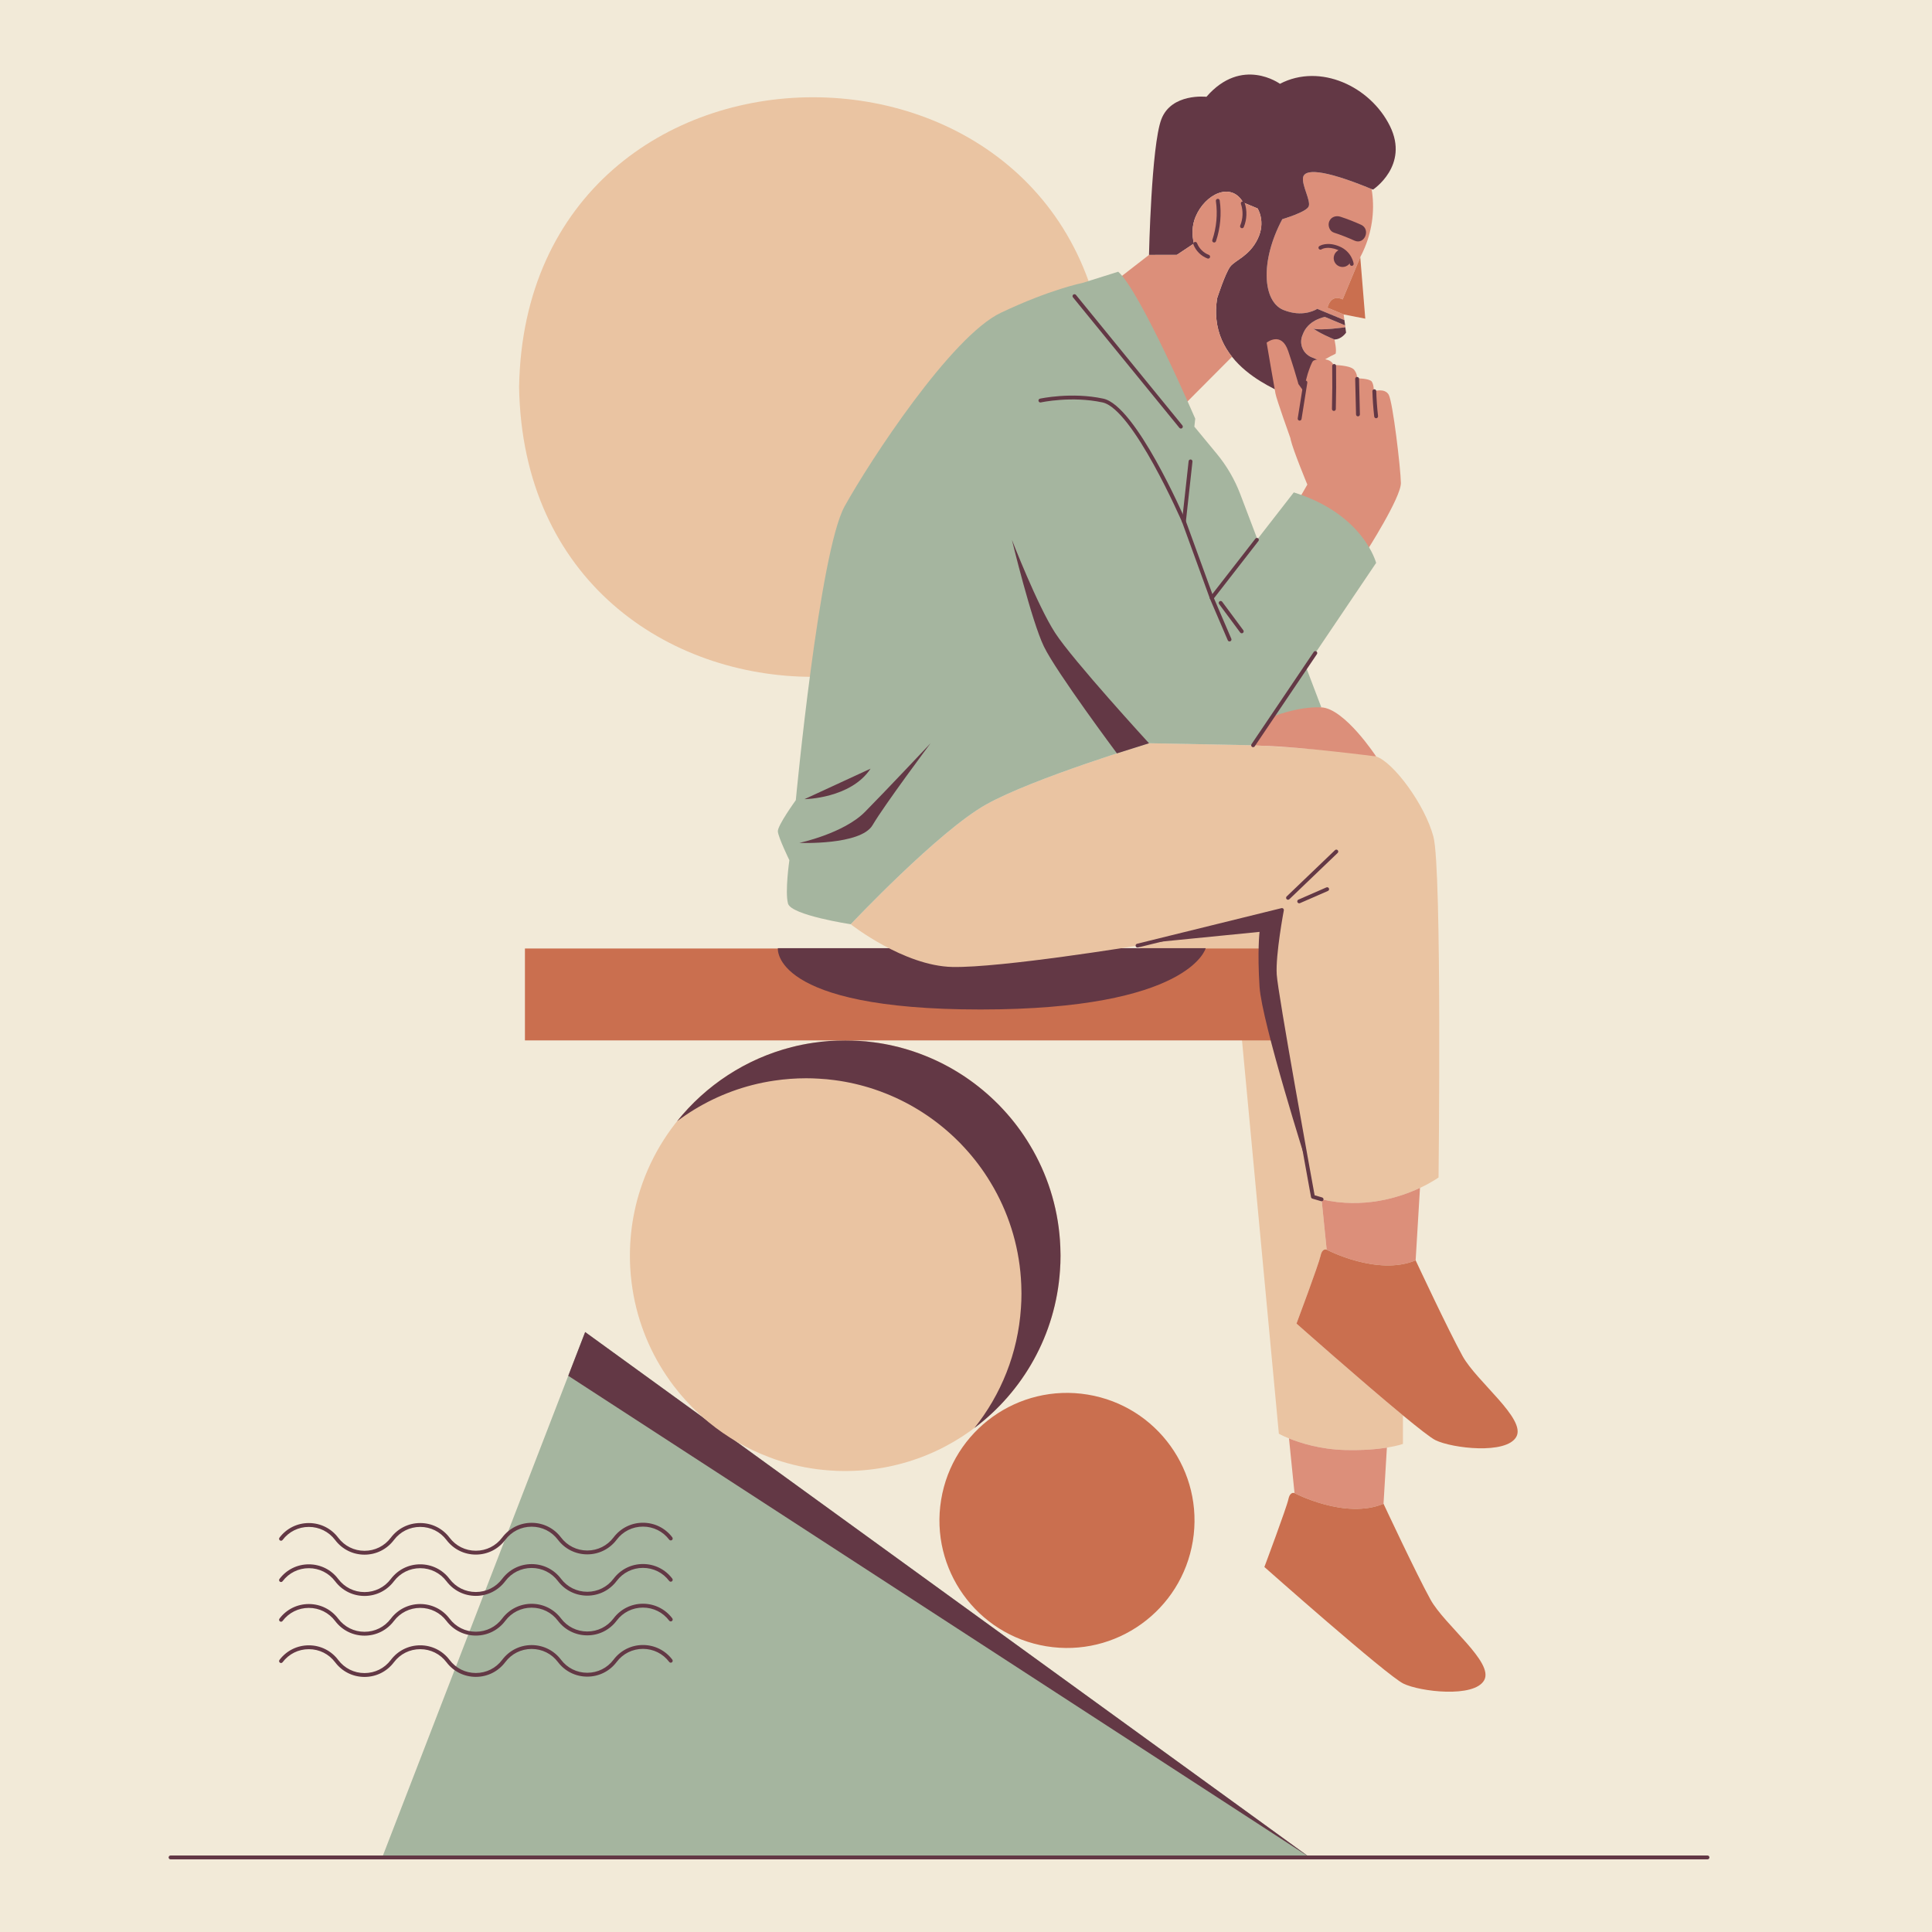 <svg xmlns="http://www.w3.org/2000/svg" xmlns:xlink="http://www.w3.org/1999/xlink" x="0px" y="0px" viewBox="0 0 500 500" style="enable-background:new 0 0 500 500;" xml:space="preserve"><g id="BACKGROUND">	<g>		<g>			<g>				<g>					<rect style="fill:#F2EAD8;" width="500" height="500"></rect>				</g>			</g>		</g>	</g></g><g id="OBJECTS">	<g>		<path style="fill:#EAC4A2;" d="M286.5,100.171c-1.708,100.007-150.466,99.991-152.159-0.003   C136.049,0.165,284.807,0.18,286.5,100.171z"></path>	</g>	<g>		<g>			<polygon style="fill:#A5B59F;" points="98.914,480.702 338.979,480.702 304.965,456.041 302.272,454.085 247.83,414.62     245.279,412.768 197.168,377.884 191.792,373.991 151.438,344.73 111.046,449.295 110.026,451.941 105.585,463.43     104.536,466.142    "></polygon>		</g>		<g>			<polygon style="fill:#633845;" points="338.979,480.702 147.065,356.051 151.438,344.73    "></polygon>		</g>	</g>	<g>		<g>			<path style="fill:#EAC4A2;" d="M274.468,324.98c0,1.262-0.042,2.525-0.136,3.766c-1.92,28.879-25.843,51.728-55.14,51.947    c-0.146,0.01-0.303,0.01-0.449,0.01c-1.325,0-2.65-0.042-3.954-0.146c-4.351-0.292-8.566-1.106-12.583-2.348    c-1.064-0.334-2.118-0.689-3.151-1.095c-5.707-2.149-10.965-5.206-15.608-9.004c-0.803-0.668-1.596-1.346-2.368-2.055    c-2.473-2.274-4.737-4.758-6.771-7.439c-0.657-0.866-1.294-1.763-1.899-2.671c-4.695-7.011-7.835-15.139-8.941-23.913    c-0.177-1.356-0.303-2.734-0.376-4.121c-0.052-0.97-0.073-1.951-0.073-2.932c0-3.996,0.417-7.898,1.231-11.664    c0.396-1.899,0.897-3.766,1.502-5.592c5.853-18.008,20.626-31.988,39.104-36.725c1.857-0.48,3.756-0.855,5.686-1.137    c2.671-0.397,5.415-0.605,8.201-0.605c1.095,0,2.191,0.031,3.276,0.104c1.388,0.073,2.765,0.198,4.121,0.386    c3.516,0.459,6.928,1.262,10.204,2.348c1.033,0.344,2.055,0.72,3.067,1.127c6.75,2.692,12.843,6.677,17.987,11.633    c0.762,0.72,1.492,1.471,2.191,2.233c2.629,2.827,4.956,5.916,6.938,9.233c0.584,0.96,1.127,1.93,1.638,2.911    c3.933,7.522,6.197,16.057,6.291,25.113C274.468,324.552,274.468,324.771,274.468,324.98z"></path>		</g>		<g>			<path style="fill:#633845;" d="M274.463,324.981c0,1.263-0.042,2.525-0.136,3.766c-1.106,16.683-9.567,31.362-22.16,40.825    c6.886-8.618,11.268-19.333,12.05-31.029c0.094-1.241,0.136-2.504,0.136-3.766c0-0.209,0-0.428-0.01-0.636    c-0.094-9.056-2.358-17.59-6.291-25.113c-0.511-0.981-1.054-1.951-1.638-2.911c-1.982-3.318-4.309-6.406-6.938-9.233    c-0.699-0.762-1.429-1.513-2.191-2.233c-5.144-4.956-11.237-8.941-17.987-11.633c-1.012-0.407-2.034-0.783-3.067-1.127    c-3.276-1.085-6.688-1.888-10.204-2.348c-1.356-0.188-2.734-0.313-4.121-0.386c-1.085-0.073-2.181-0.104-3.276-0.104    c-2.786,0-5.53,0.209-8.201,0.605c-1.93,0.282-3.829,0.657-5.686,1.137c-7.157,1.836-13.772,5.06-19.521,9.39    c7.418-9.286,17.757-16.14,29.63-19.187c1.857-0.48,3.756-0.856,5.686-1.137c2.671-0.396,5.415-0.605,8.201-0.605    c1.095,0,2.191,0.031,3.276,0.104c1.388,0.073,2.765,0.198,4.121,0.386c3.516,0.459,6.928,1.262,10.204,2.347    c1.033,0.344,2.055,0.72,3.067,1.127c6.75,2.692,12.843,6.677,17.987,11.633c0.762,0.72,1.492,1.471,2.191,2.233    c2.629,2.827,4.956,5.916,6.938,9.233c0.584,0.96,1.127,1.93,1.638,2.911c3.933,7.522,6.197,16.057,6.291,25.113    C274.463,324.554,274.463,324.773,274.463,324.981z"></path>		</g>	</g>	<g>		<g>			<g>				<g>					<path style="fill:#EAC4A2;" d="M363.078,366.3v7.38c0,0-1.36,0.52-4.15,0.96c-2.48,0.4-6.09,0.74-10.85,0.62      c-6.42-0.17-11.57-1.82-14.49-3c-1.68-0.68-2.62-1.21-2.62-1.21l-9.74-103.95l-26.84-22.37l37.37-9.22      c0,0-2.17,11.45-1.84,16.71c0.33,5.27,9.87,57.51,9.87,57.51l2.24,0.65l1.31,13.04c0,0-1.14-0.53-1.58,1.57      c-0.44,2.11-6.23,17.55-6.23,17.55S352.298,357.4,363.078,366.3z"></path>				</g>				<g>					<path style="fill:#DC8F7A;" d="M358.926,374.645l-0.871,14.532c-9.941,4.137-23.034-2.764-23.034-2.764l-1.43-14.154      c2.916,1.183,8.066,2.831,14.485,3.001C352.838,375.383,356.445,375.042,358.926,374.645z"></path>				</g>				<g>					<path style="fill:#CA6F4F;" d="M384.108,434.837c-2.585,4.648-16.625,2.982-20.923,0.871      c-4.298-2.102-35.966-30.172-35.966-30.172s5.785-15.441,6.22-17.552c0.445-2.102,1.581-1.572,1.581-1.572      s13.093,6.902,23.034,2.764c0,0,8.464,18.111,12.146,24.776C373.884,420.627,386.693,430.189,384.108,434.837z"></path>				</g>			</g>			<g>				<rect x="135.854" y="245.473" style="fill:#CA6F4F;" width="200.379" height="23.783"></rect>			</g>			<g>				<path style="fill:#633845;" d="M201.312,245.382c0,0-1.881,15.873,52.415,15.873s58.315-15.873,58.315-15.873H201.312z"></path>			</g>		</g>		<g>			<g>				<path style="fill:#A5B59F;" d="M341.958,183.06l-19.32,5.42l-26.97-54.07l13.43-24l5.86,7.1c2.55,3.09,4.58,6.59,6.01,10.34     L341.958,183.06z"></path>			</g>			<g>				<path style="fill:#EAC4A2;" d="M372.298,304.73c0,0-1.76,1.27-4.8,2.7c-5.34,2.5-14.64,5.47-25.47,2.95l-2.24-0.65     c0,0-9.54-52.24-9.87-57.51c-0.33-5.26,1.84-16.71,1.84-16.71l-37.37,9.22c0,0-35.27,5.78-47.9,5.52     c-12.63-0.26-26.31-11.05-26.31-11.05s22.82-24.22,35.14-31.06c12.31-6.84,42.04-15.79,42.04-15.79l26.95,0.52     c0,0,27.39,1.45,31.83,2.9c4.43,1.45,12.6,12.37,14.84,20.79C373.208,224.99,372.298,304.73,372.298,304.73z"></path>			</g>			<g>				<path style="fill:#DC8F7A;" d="M332.096,80.19c0.318,0.132,0.63,0.25,0.938,0.347c4.736,1.545,7.862-0.61,7.862-0.61l7.034,2.92     l-0.196-1.471l-4.177-1.733c0,0,0.684-3.662,3.922-2.161l4.553-10.927c0.42-0.794,0.808-1.613,1.159-2.46     c2.076-5.003,2.609-10.243,1.777-15.165c-13.117-5.408-17.377-5.071-17.738-3.013c-0.359,2.082,2.064,6.041,1.453,7.514     c-0.613,1.478-6.831,3.3-6.831,3.3C326.026,67.687,326.842,78.01,332.096,80.19z"></path>			</g>			<g>				<path style="fill:#DC8F7A;" d="M337.415,85.94l-0.345,0.831c-0.92,2.216,0.133,4.765,2.35,5.685l2.663,1.105     c1.317-0.969,3.548-1.998,3.548-1.998c0.37-0.833-0.278-3.706-0.278-3.706c-3.961-1.644-5.468-2.811-5.468-2.811     c1.87,0.566,8.291-0.354,8.291-0.354l-0.065-0.496l-5.228-2.17C342.882,82.027,338.965,82.698,337.415,85.94z"></path>			</g>			<g>				<path style="fill:#CA6F4F;" d="M343.559,79.643l4.177,1.733l5.596,1.096l-1.297-15.918l-4.553,10.927     C344.243,75.981,343.559,79.643,343.559,79.643z"></path>			</g>			<g>				<path style="fill:#633845;" d="M339.885,85.047c0,0,1.507,1.167,5.468,2.811c1.876-0.027,3.011-1.776,3.011-1.776l-0.187-1.389     C348.176,84.693,341.755,85.613,339.885,85.047z"></path>			</g>			<g>				<path style="fill:#633845;" d="M345.336,65.927c-0.486,1.17,0.067,2.506,1.236,2.991c1.17,0.486,2.511-0.064,2.997-1.234     c0.019-0.046,0.038-0.092,0.052-0.141c-0.297-0.821-0.992-2.132-2.55-3.001C346.321,64.67,345.651,65.168,345.336,65.927z"></path>			</g>			<g>				<path style="fill:#633845;" d="M355.328,49.076l-0.36-0.152c-13.112-5.406-17.372-5.065-17.732-3.011     c-0.36,2.083,2.064,6.04,1.449,7.517c-0.615,1.477-6.826,3.295-6.826,3.295c-5.832,10.963-5.018,21.282,0.237,23.469     c0.322,0.123,0.634,0.246,0.937,0.341c4.734,1.543,7.867-0.606,7.867-0.606l7.034,2.916l0.18,1.354l-5.235-2.178     c0,0-3.91,0.672-5.463,3.92l-0.35,0.833c-0.918,2.215,0.142,4.762,2.357,5.68l2.66,1.108c-0.398,0.284-0.71,0.568-0.862,0.814     c-0.644,1.098-2.566,6.201-2.566,6.201s-4.222,2.632-6.996,1.041c-0.852-0.483-3.001-1.42-5.491-2.973     c-2.405-1.496-5.141-3.55-7.328-6.315c-2.054-2.585-3.635-5.785-4.033-9.713c0-0.009,0-0.019,0-0.019     c-0.171-1.666-0.123-3.465,0.189-5.406c0,0,2.102-6.523,3.408-8.218c1.316-1.685,4.895-2.641,7.082-7.129     c2.187-4.487-0.028-7.905-0.028-7.905l-3.74-1.553c-3.096-5.434-9.846-2.206-12.326,3.758c-0.88,2.14-0.985,4.573-0.407,6.873     l-4.421,2.944l-7.205,0.009c0,0,0.596-28.165,3.181-35.057c2.594-6.902,11.683-5.86,11.683-5.86     c9.183-10.566,19.02-3.361,19.02-3.361c10.405-5.434,23.403,0.682,28.468,10.925C364.786,42.865,355.328,49.076,355.328,49.076z     "></path>			</g>			<g>				<path style="fill:#DC8F7A;" d="M325.487,61.847c-2.187,4.488-5.766,5.444-7.082,7.129c-1.306,1.695-3.408,8.218-3.408,8.218     c-0.312,1.941-0.36,3.739-0.189,5.406c0,0,0,0.009,0,0.019c0.398,3.929,1.979,7.129,4.033,9.713l-15.801,15.867l-16.681-33.694     l11.001-8.53l7.205-0.009l4.421-2.944c-0.578-2.301-0.473-4.734,0.407-6.873c2.48-5.964,9.231-9.193,12.326-3.758l3.74,1.553     C325.459,53.942,327.674,57.36,325.487,61.847z"></path>			</g>			<g>				<path style="fill:#633845;" d="M349.825,68.803c-0.244,0-0.458-0.179-0.495-0.428c-0.016-0.104-0.409-2.569-3.101-3.687     c-2.69-1.117-4.175-0.197-4.237-0.158c-0.229,0.149-0.539,0.084-0.69-0.146c-0.15-0.229-0.09-0.536,0.139-0.688     c0.078-0.053,1.955-1.267,5.171,0.068c3.233,1.342,3.69,4.342,3.708,4.47c0.038,0.273-0.151,0.524-0.424,0.563     C349.872,68.801,349.848,68.803,349.825,68.803z"></path>			</g>			<g>				<path style="fill:#633845;" d="M346.912,56.093c1.815,0.593,3.589,1.284,5.327,2.075c2.598,1.182,0.906,5.292-1.704,4.105     c-1.738-0.791-3.512-1.481-5.327-2.075c-1.142-0.373-1.635-1.857-1.201-2.904C344.499,56.112,345.767,55.719,346.912,56.093z"></path>			</g>			<g>				<path style="fill:#633845;" d="M321.428,59.061c-0.064,0-0.13-0.012-0.192-0.039c-0.255-0.106-0.375-0.399-0.268-0.654     c0.731-1.752,0.801-3.785,0.188-5.58c-0.089-0.262,0.051-0.546,0.313-0.635c0.257-0.091,0.545,0.05,0.635,0.312     c0.689,2.023,0.612,4.315-0.213,6.289C321.809,58.946,321.624,59.061,321.428,59.061z"></path>			</g>			<g>				<path style="fill:#633845;" d="M314.223,62.76c-0.053,0-0.106-0.008-0.159-0.026c-0.262-0.088-0.402-0.372-0.315-0.633     c1.085-3.228,1.404-6.713,0.923-10.08c-0.039-0.273,0.151-0.527,0.424-0.566c0.276-0.038,0.526,0.151,0.566,0.424     c0.504,3.521,0.17,7.166-0.966,10.54C314.627,62.628,314.432,62.76,314.223,62.76z"></path>			</g>			<g>				<path style="fill:#633845;" d="M312.673,66.926c-0.059,0-0.118-0.01-0.177-0.032c-1.644-0.62-3.003-1.967-3.636-3.604     c-0.101-0.258,0.027-0.547,0.285-0.647c0.257-0.098,0.548,0.028,0.646,0.286c0.533,1.376,1.676,2.509,3.058,3.03     c0.258,0.097,0.389,0.386,0.291,0.644C313.065,66.802,312.875,66.926,312.673,66.926z"></path>			</g>			<g>				<g>					<path style="fill:#DC8F7A;" d="M362.548,124.98c0.07,3.75-9.01,17.89-9.01,17.89s-9.76-12.3-17.22-13.95l2.02-3.51      c0,0-3.64-8.77-4.3-11.58c-0.03-0.13-0.06-0.29-0.09-0.46c0,0,0-0.01-0.01-0.03c-0.21-0.58-3.53-9.86-3.84-11.45      c-0.33-1.65-2.29-13.21-2.29-13.21s3.81-3.08,5.58,2.18c1.27,3.76,2.07,6.5,2.43,7.76c0.14,0.5,0.21,0.77,0.21,0.77l1.23,1.71      l1.16-4.3v-0.01c0.45-1.38,1.09-3.16,1.47-3.43c0.64-0.45,4.34-1.05,5.23,1.09c0,0,4.44,0.05,5.36,1.28      c0.92,1.23,0.69,2.17,0.69,2.17s3.29,0.03,3.85,0.86c0.56,0.82,0.53,2.5,0.53,2.5s2.79-0.92,3.84,0.87      C360.448,103.92,362.488,121.22,362.548,124.98z"></path>				</g>				<g>					<path style="fill:#633845;" d="M336.345,108.855c-0.026,0-0.053-0.002-0.079-0.006c-0.273-0.043-0.459-0.299-0.416-0.572      l1.492-9.387c0.043-0.273,0.303-0.463,0.572-0.415c0.273,0.043,0.459,0.299,0.416,0.572l-1.492,9.387      C336.8,108.68,336.587,108.855,336.345,108.855z"></path>				</g>				<g>					<path style="fill:#633845;" d="M345.21,106.351c-0.004,0-0.008,0-0.013,0c-0.275-0.007-0.494-0.236-0.487-0.512      c0.092-3.707,0.112-7.449,0.063-11.124c-0.004-0.276,0.217-0.503,0.493-0.507c0.274-0.024,0.502,0.217,0.507,0.493      c0.051,3.687,0.029,7.442-0.063,11.162C345.703,106.135,345.48,106.351,345.21,106.351z"></path>				</g>				<g>					<path style="fill:#633845;" d="M351.442,107.755c-0.271,0-0.493-0.216-0.5-0.488l-0.223-9.21      c-0.007-0.276,0.212-0.505,0.488-0.512c0.3,0.025,0.505,0.212,0.512,0.488l0.223,9.21c0.007,0.276-0.212,0.505-0.488,0.512      C351.45,107.755,351.446,107.755,351.442,107.755z"></path>				</g>				<g>					<path style="fill:#633845;" d="M356.14,108.238c-0.251,0-0.467-0.188-0.496-0.444c-0.245-2.167-0.403-4.365-0.47-6.534      c-0.008-0.276,0.209-0.506,0.484-0.515c0.321-0.006,0.507,0.209,0.516,0.485c0.065,2.142,0.222,4.312,0.464,6.452      c0.031,0.274-0.166,0.522-0.44,0.553C356.178,108.237,356.16,108.238,356.14,108.238z"></path>				</g>			</g>			<g>				<path style="fill:#A5B59F;" d="M356.142,145.68l-31.838,47.194l-26.944-0.521c0,0-29.727,8.947-42.044,15.791     c-12.317,6.835-35.142,31.053-35.142,31.053s-15.403-2.329-16.236-5.349c-0.833-3.03,0.35-11.228,0.35-11.228     s-2.887-5.926-2.982-7.46c-0.085-1.534,4.648-8.076,4.648-8.076s6.059-64.216,12.639-76.06     c6.58-11.844,27.587-43.994,40.444-50.091c12.847-6.097,21.14-7.716,21.14-7.716l9.212-2.897     c5.699,4.999,19.938,38.03,19.938,38.03l-2.925,26.622l7.195,19.786l21.235-27.322     C352.904,133.05,356.142,145.68,356.142,145.68z"></path>			</g>			<g>				<path style="fill:#DC8F7A;" d="M367.493,307.427l-1.127,18.755c-9.931,4.137-23.024-2.764-23.024-2.764l-1.316-13.036     C352.857,312.9,362.154,309.927,367.493,307.427z"></path>			</g>			<g>				<path style="fill:#CA6F4F;" d="M392.421,371.842c-2.585,4.648-16.624,2.982-20.923,0.871c-1.174-0.568-4.374-3.077-8.416-6.409     c-10.783-8.899-27.55-23.763-27.55-23.763s5.784-15.441,6.229-17.552c0.435-2.102,1.581-1.572,1.581-1.572     s13.093,6.902,23.024,2.764c0,0,8.464,18.111,12.146,24.776C382.206,357.632,395.015,367.194,392.421,371.842z"></path>			</g>			<g>				<path style="fill:#633845;" d="M342.026,310.881c-0.046,0-0.093-0.006-0.14-0.02l-2.24-0.651     c-0.182-0.054-0.318-0.204-0.353-0.391c-0.39-2.135-9.549-52.331-9.876-57.564c-0.283-4.536,1.228-13.402,1.709-16.072     l-36.619,9.028c-0.278,0.064-0.54-0.098-0.605-0.365c-0.066-0.268,0.098-0.539,0.365-0.605l37.371-9.214     c0.167-0.039,0.341,0.005,0.464,0.122c0.124,0.117,0.18,0.289,0.147,0.456c-0.021,0.114-2.155,11.447-1.834,16.588     c0.311,4.967,9.023,52.85,9.807,57.144l1.943,0.564c0.265,0.077,0.418,0.354,0.341,0.62     C342.443,310.739,342.243,310.881,342.026,310.881z"></path>			</g>			<g>				<path style="fill:#633845;" d="M333.338,232.854c-0.132,0-0.263-0.052-0.361-0.154c-0.19-0.199-0.184-0.516,0.016-0.707     l12.501-11.974c0.2-0.193,0.516-0.185,0.707,0.015c0.19,0.199,0.184,0.516-0.016,0.707l-12.501,11.975     C333.587,232.808,333.462,232.854,333.338,232.854z"></path>			</g>			<g>				<path style="fill:#633845;" d="M336.233,233.775c-0.192,0-0.376-0.112-0.458-0.3c-0.11-0.253,0.005-0.548,0.258-0.658     l7.237-3.158c0.253-0.107,0.547,0.005,0.658,0.258c0.11,0.253-0.005,0.548-0.258,0.658l-7.237,3.158     C336.368,233.761,336.301,233.775,336.233,233.775z"></path>			</g>			<g>				<path style="fill:#633845;" d="M297.27,244.015l28.699-2.845c0,0-0.592,5,0,14.212c0.592,9.211,12.33,46.148,12.33,46.148     s-8.372-46.937-8.382-49.306c-0.009-2.369,1.842-16.712,1.842-16.712L297.27,244.015z"></path>			</g>			<g>				<path style="fill:#633845;" d="M206.879,218.142c0,0,11.448-2.435,16.975-8.027c5.527-5.593,16.975-17.762,16.975-17.762     s-11.909,15.919-15.001,21.183C222.736,218.8,206.879,218.142,206.879,218.142z"></path>			</g>			<g>				<path style="fill:#633845;" d="M208.195,206.825c0,0,11.975-0.132,17.107-7.895L208.195,206.825z"></path>			</g>			<g>				<path style="fill:#633845;" d="M261.884,139.714c0,0,6.58,16.975,11.185,24.081c4.606,7.106,24.291,28.558,24.291,28.558     l-8.298,2.617c0,0-15.664-20.989-18.888-27.628C266.95,160.702,261.884,139.714,261.884,139.714z"></path>			</g>			<g>				<path style="fill:#633845;" d="M318.205,166.005c-0.193,0-0.378-0.113-0.46-0.303l-4.608-10.747l-7.205-19.813     c-0.116-0.266-12.718-29.294-20.598-30.993c-8.016-1.729-15.894-0.018-15.973,0c-0.27,0.062-0.537-0.111-0.597-0.38     c-0.06-0.27,0.11-0.537,0.38-0.597c0.081-0.018,8.166-1.775,16.4-0.001c8.379,1.806,20.791,30.386,21.316,31.601l7.206,19.814     l4.599,10.72c0.108,0.254-0.009,0.548-0.263,0.657C318.338,165.993,318.271,166.005,318.205,166.005z"></path>			</g>			<g>				<path style="fill:#633845;" d="M321.363,163.9c-0.152,0-0.304-0.07-0.401-0.202l-5.462-7.369     c-0.165-0.222-0.118-0.535,0.104-0.7c0.223-0.164,0.536-0.118,0.699,0.104l5.462,7.369c0.165,0.222,0.118,0.535-0.104,0.7     C321.571,163.868,321.467,163.9,321.363,163.9z"></path>			</g>			<g>				<path style="fill:#633845;" d="M305.616,110.913c-0.145,0-0.289-0.063-0.388-0.184l-27.546-33.775     c-0.174-0.214-0.143-0.529,0.071-0.704c0.213-0.173,0.529-0.142,0.704,0.072l27.546,33.775c0.174,0.214,0.143,0.529-0.071,0.704     C305.84,110.876,305.727,110.913,305.616,110.913z"></path>			</g>			<g>				<path style="fill:#DC8F7A;" d="M329.284,185.492c0,0,6.626-2.708,12.672-2.43s14.186,12.708,14.186,12.708     s-19.065-2.494-29.69-2.777l-2.148-0.12L329.284,185.492z"></path>			</g>			<g>				<path style="fill:#633845;" d="M313.596,155.259c-0.107,0-0.216-0.034-0.307-0.105c-0.218-0.17-0.258-0.484-0.088-0.702     l11.693-15.045c0.17-0.219,0.484-0.257,0.701-0.088c0.218,0.17,0.258,0.484,0.088,0.702l-11.693,15.045     C313.892,155.193,313.745,155.259,313.596,155.259z"></path>			</g>			<g>				<path style="fill:#633845;" d="M306.402,135.472c-0.018,0-0.037-0.001-0.056-0.003c-0.274-0.03-0.473-0.277-0.442-0.552     l1.71-15.563c0.03-0.275,0.28-0.471,0.552-0.442c0.274,0.03,0.473,0.277,0.442,0.552l-1.71,15.562     C306.87,135.283,306.653,135.472,306.402,135.472z"></path>			</g>			<g>				<path style="fill:#633845;" d="M324.303,193.374c-0.097,0-0.194-0.028-0.279-0.086c-0.23-0.154-0.29-0.465-0.135-0.694     l16.104-23.87c0.153-0.229,0.468-0.287,0.693-0.135c0.23,0.154,0.29,0.465,0.135,0.694l-16.104,23.87     C324.622,193.296,324.464,193.374,324.303,193.374z"></path>			</g>		</g>	</g>	<g>					<ellipse transform="matrix(0.162 -0.987 0.987 0.162 -156.942 602.174)" style="fill:#CA6F4F;" cx="276.019" cy="393.476" rx="32.997" ry="32.997"></ellipse>	</g>	<g>		<g>			<path style="fill:#633845;" d="M94.339,433.988c-3.012,0-5.781-1.378-7.598-3.78c-1.64-2.169-4.119-3.402-6.815-3.402    c-2.695,0-5.173,1.233-6.799,3.384c-0.167,0.22-0.481,0.263-0.7,0.097c-0.221-0.166-0.264-0.479-0.098-0.7    c1.816-2.402,4.585-3.78,7.597-3.78c3.012,0,5.781,1.378,7.598,3.78c1.64,2.169,4.119,3.402,6.814,3.402    c2.695,0,5.173-1.233,6.799-3.384c1.831-2.421,4.6-3.799,7.612-3.799c3.012,0,5.781,1.378,7.597,3.78    c1.625,2.15,4.104,3.384,6.799,3.384c0.003,0,0.005,0,0.008,0c2.699-0.003,5.178-1.241,6.802-3.398    c1.837-2.438,4.606-3.821,7.622-3.825c0.003,0,0.006,0,0.01,0c3.012,0,5.78,1.378,7.597,3.78c1.626,2.15,4.104,3.384,6.8,3.384    c2.695,0,5.174-1.233,6.799-3.384c1.831-2.422,4.6-3.8,7.612-3.8c3.012,0,5.781,1.378,7.597,3.78    c0.167,0.221,0.123,0.534-0.097,0.7c-0.221,0.167-0.534,0.123-0.701-0.097c-1.626-2.15-4.104-3.384-6.799-3.384    c-2.696,0-5.174,1.233-6.8,3.384c-1.831,2.422-4.6,3.8-7.611,3.8c-3.012,0-5.781-1.378-7.598-3.78    c-1.626-2.15-4.104-3.384-6.799-3.384c-0.003,0-0.006,0-0.009,0c-2.699,0.003-5.178,1.241-6.801,3.398    c-1.836,2.438-4.606,3.821-7.622,3.825c-0.003,0-0.006,0-0.009,0c-3.012,0-5.78-1.378-7.597-3.78    c-1.626-2.15-4.104-3.384-6.799-3.384c-2.696,0-5.174,1.233-6.8,3.384C100.12,432.611,97.351,433.988,94.339,433.988z"></path>		</g>		<g>			<g>				<path style="fill:#633845;" d="M94.339,423.305c-3.012,0-5.781-1.378-7.598-3.78c-1.64-2.17-4.119-3.403-6.815-3.403     c-2.695,0-5.173,1.233-6.799,3.384c-0.167,0.219-0.481,0.263-0.7,0.097c-0.221-0.166-0.264-0.48-0.098-0.7     c1.816-2.402,4.585-3.78,7.597-3.78c3.012,0,5.781,1.378,7.598,3.78c1.64,2.17,4.119,3.403,6.814,3.403     c2.695-0.001,5.173-1.233,6.799-3.384c1.831-2.422,4.6-3.8,7.612-3.8c3.012,0,5.781,1.378,7.597,3.78     c1.625,2.15,4.104,3.384,6.799,3.384c0.002,0,0.005,0,0.008,0c2.699-0.003,5.178-1.24,6.802-3.397     c1.837-2.439,4.606-3.822,7.622-3.826c0.003,0,0.006,0,0.01,0c3.012,0,5.78,1.378,7.597,3.78     c1.626,2.15,4.104,3.384,6.799,3.384c2.696,0.001,5.174-1.232,6.8-3.383c1.831-2.422,4.6-3.8,7.612-3.8     c3.012,0,5.781,1.378,7.597,3.78c0.167,0.221,0.123,0.534-0.097,0.7c-0.221,0.166-0.535,0.123-0.701-0.097     c-1.626-2.15-4.104-3.384-6.799-3.384c-2.696,0-5.174,1.233-6.8,3.384c-1.831,2.422-4.6,3.8-7.611,3.8     c-3.012,0-5.781-1.378-7.598-3.78c-1.626-2.151-4.104-3.384-6.799-3.384c-0.003,0-0.005,0-0.008,0     c-2.699,0.002-5.178,1.24-6.801,3.397c-1.836,2.439-4.606,3.822-7.622,3.825c-0.003,0-0.006,0-0.009,0     c-3.012,0-5.781-1.378-7.597-3.78c-1.626-2.15-4.104-3.384-6.799-3.384c-2.696,0-5.174,1.233-6.8,3.384     C100.119,421.927,97.351,423.304,94.339,423.305z"></path>			</g>		</g>		<g>			<g>				<path style="fill:#633845;" d="M94.339,413.029c-3.012,0-5.781-1.378-7.598-3.78c-1.64-2.17-4.119-3.403-6.815-3.403     c-2.695,0.001-5.173,1.233-6.799,3.384c-0.167,0.219-0.481,0.263-0.701,0.097c-0.22-0.166-0.264-0.479-0.097-0.7     c1.816-2.402,4.585-3.779,7.597-3.78c3.012,0,5.781,1.378,7.598,3.78c1.64,2.17,4.119,3.403,6.814,3.403     c2.695,0,5.173-1.233,6.799-3.384c1.831-2.422,4.6-3.8,7.612-3.8c3.012,0,5.781,1.378,7.597,3.78     c1.625,2.151,4.104,3.384,6.799,3.384c0.002,0,0.005,0,0.008,0c2.699-0.002,5.178-1.24,6.802-3.396     c1.837-2.438,4.606-3.822,7.622-3.825c0.003,0,0.006,0,0.009,0c3.012,0,5.78,1.378,7.597,3.78c1.626,2.15,4.104,3.383,6.8,3.383     c2.695,0,5.174-1.232,6.799-3.383c1.831-2.422,4.6-3.8,7.612-3.8c3.012,0,5.781,1.378,7.597,3.78     c0.167,0.221,0.123,0.534-0.097,0.7c-0.221,0.166-0.534,0.123-0.701-0.097c-1.626-2.15-4.104-3.384-6.799-3.384     c-2.696,0-5.174,1.233-6.8,3.384c-1.831,2.422-4.6,3.799-7.611,3.799c-3.012,0-5.781-1.377-7.598-3.779     c-1.626-2.15-4.104-3.384-6.799-3.384c-0.003,0-0.005,0-0.008,0c-2.699,0.003-5.178,1.241-6.801,3.396     c-1.836,2.44-4.606,3.823-7.622,3.825c-0.003,0-0.006,0-0.009,0c-3.012,0-5.781-1.377-7.597-3.78     c-1.626-2.15-4.104-3.384-6.799-3.384c-2.696,0-5.174,1.233-6.8,3.384C100.12,411.651,97.351,413.029,94.339,413.029z"></path>			</g>			<g>				<g>					<path style="fill:#633845;" d="M94.339,402.345c-3.012,0-5.781-1.378-7.598-3.78c-1.64-2.169-4.119-3.402-6.815-3.402      c-2.695,0-5.173,1.233-6.799,3.384c-0.167,0.22-0.481,0.264-0.7,0.097c-0.221-0.166-0.264-0.479-0.098-0.7      c1.816-2.402,4.585-3.78,7.597-3.78c3.012,0,5.781,1.378,7.598,3.78c1.64,2.169,4.119,3.402,6.814,3.402      c2.695,0,5.173-1.233,6.799-3.384c1.831-2.421,4.6-3.799,7.612-3.799c3.012,0,5.781,1.378,7.597,3.78      c1.625,2.15,4.104,3.384,6.799,3.384c0.003,0,0.005,0,0.008,0c2.699-0.003,5.178-1.241,6.802-3.397      c1.837-2.439,4.606-3.821,7.622-3.825c0.003,0,0.006,0,0.01,0c3.012,0,5.78,1.378,7.597,3.78c1.626,2.15,4.104,3.384,6.8,3.384      c2.695,0,5.174-1.233,6.799-3.384c1.831-2.421,4.6-3.799,7.612-3.799c3.012,0,5.781,1.378,7.597,3.78      c0.167,0.221,0.123,0.534-0.097,0.7c-0.221,0.166-0.535,0.123-0.701-0.097c-1.626-2.15-4.104-3.384-6.799-3.384      c-2.696,0-5.174,1.233-6.8,3.384c-1.831,2.421-4.6,3.799-7.611,3.799c-3.012,0-5.781-1.378-7.598-3.78      c-1.626-2.15-4.104-3.384-6.799-3.384c-0.003,0-0.006,0-0.009,0c-2.699,0.003-5.178,1.241-6.801,3.397      c-1.836,2.439-4.606,3.821-7.622,3.825c-0.003,0-0.006,0-0.009,0c-3.012,0-5.78-1.378-7.597-3.78      c-1.626-2.15-4.104-3.384-6.799-3.384c-2.696,0-5.174,1.233-6.8,3.384C100.12,400.967,97.351,402.345,94.339,402.345z"></path>				</g>			</g>		</g>	</g>	<g>		<path style="fill:#633845;" d="M441.902,481.201H44.141c-0.276,0-0.5-0.224-0.5-0.5c0-0.276,0.224-0.5,0.5-0.5h397.761   c0.276,0,0.5,0.224,0.5,0.5C442.402,480.978,442.178,481.201,441.902,481.201z"></path>	</g></g></svg>